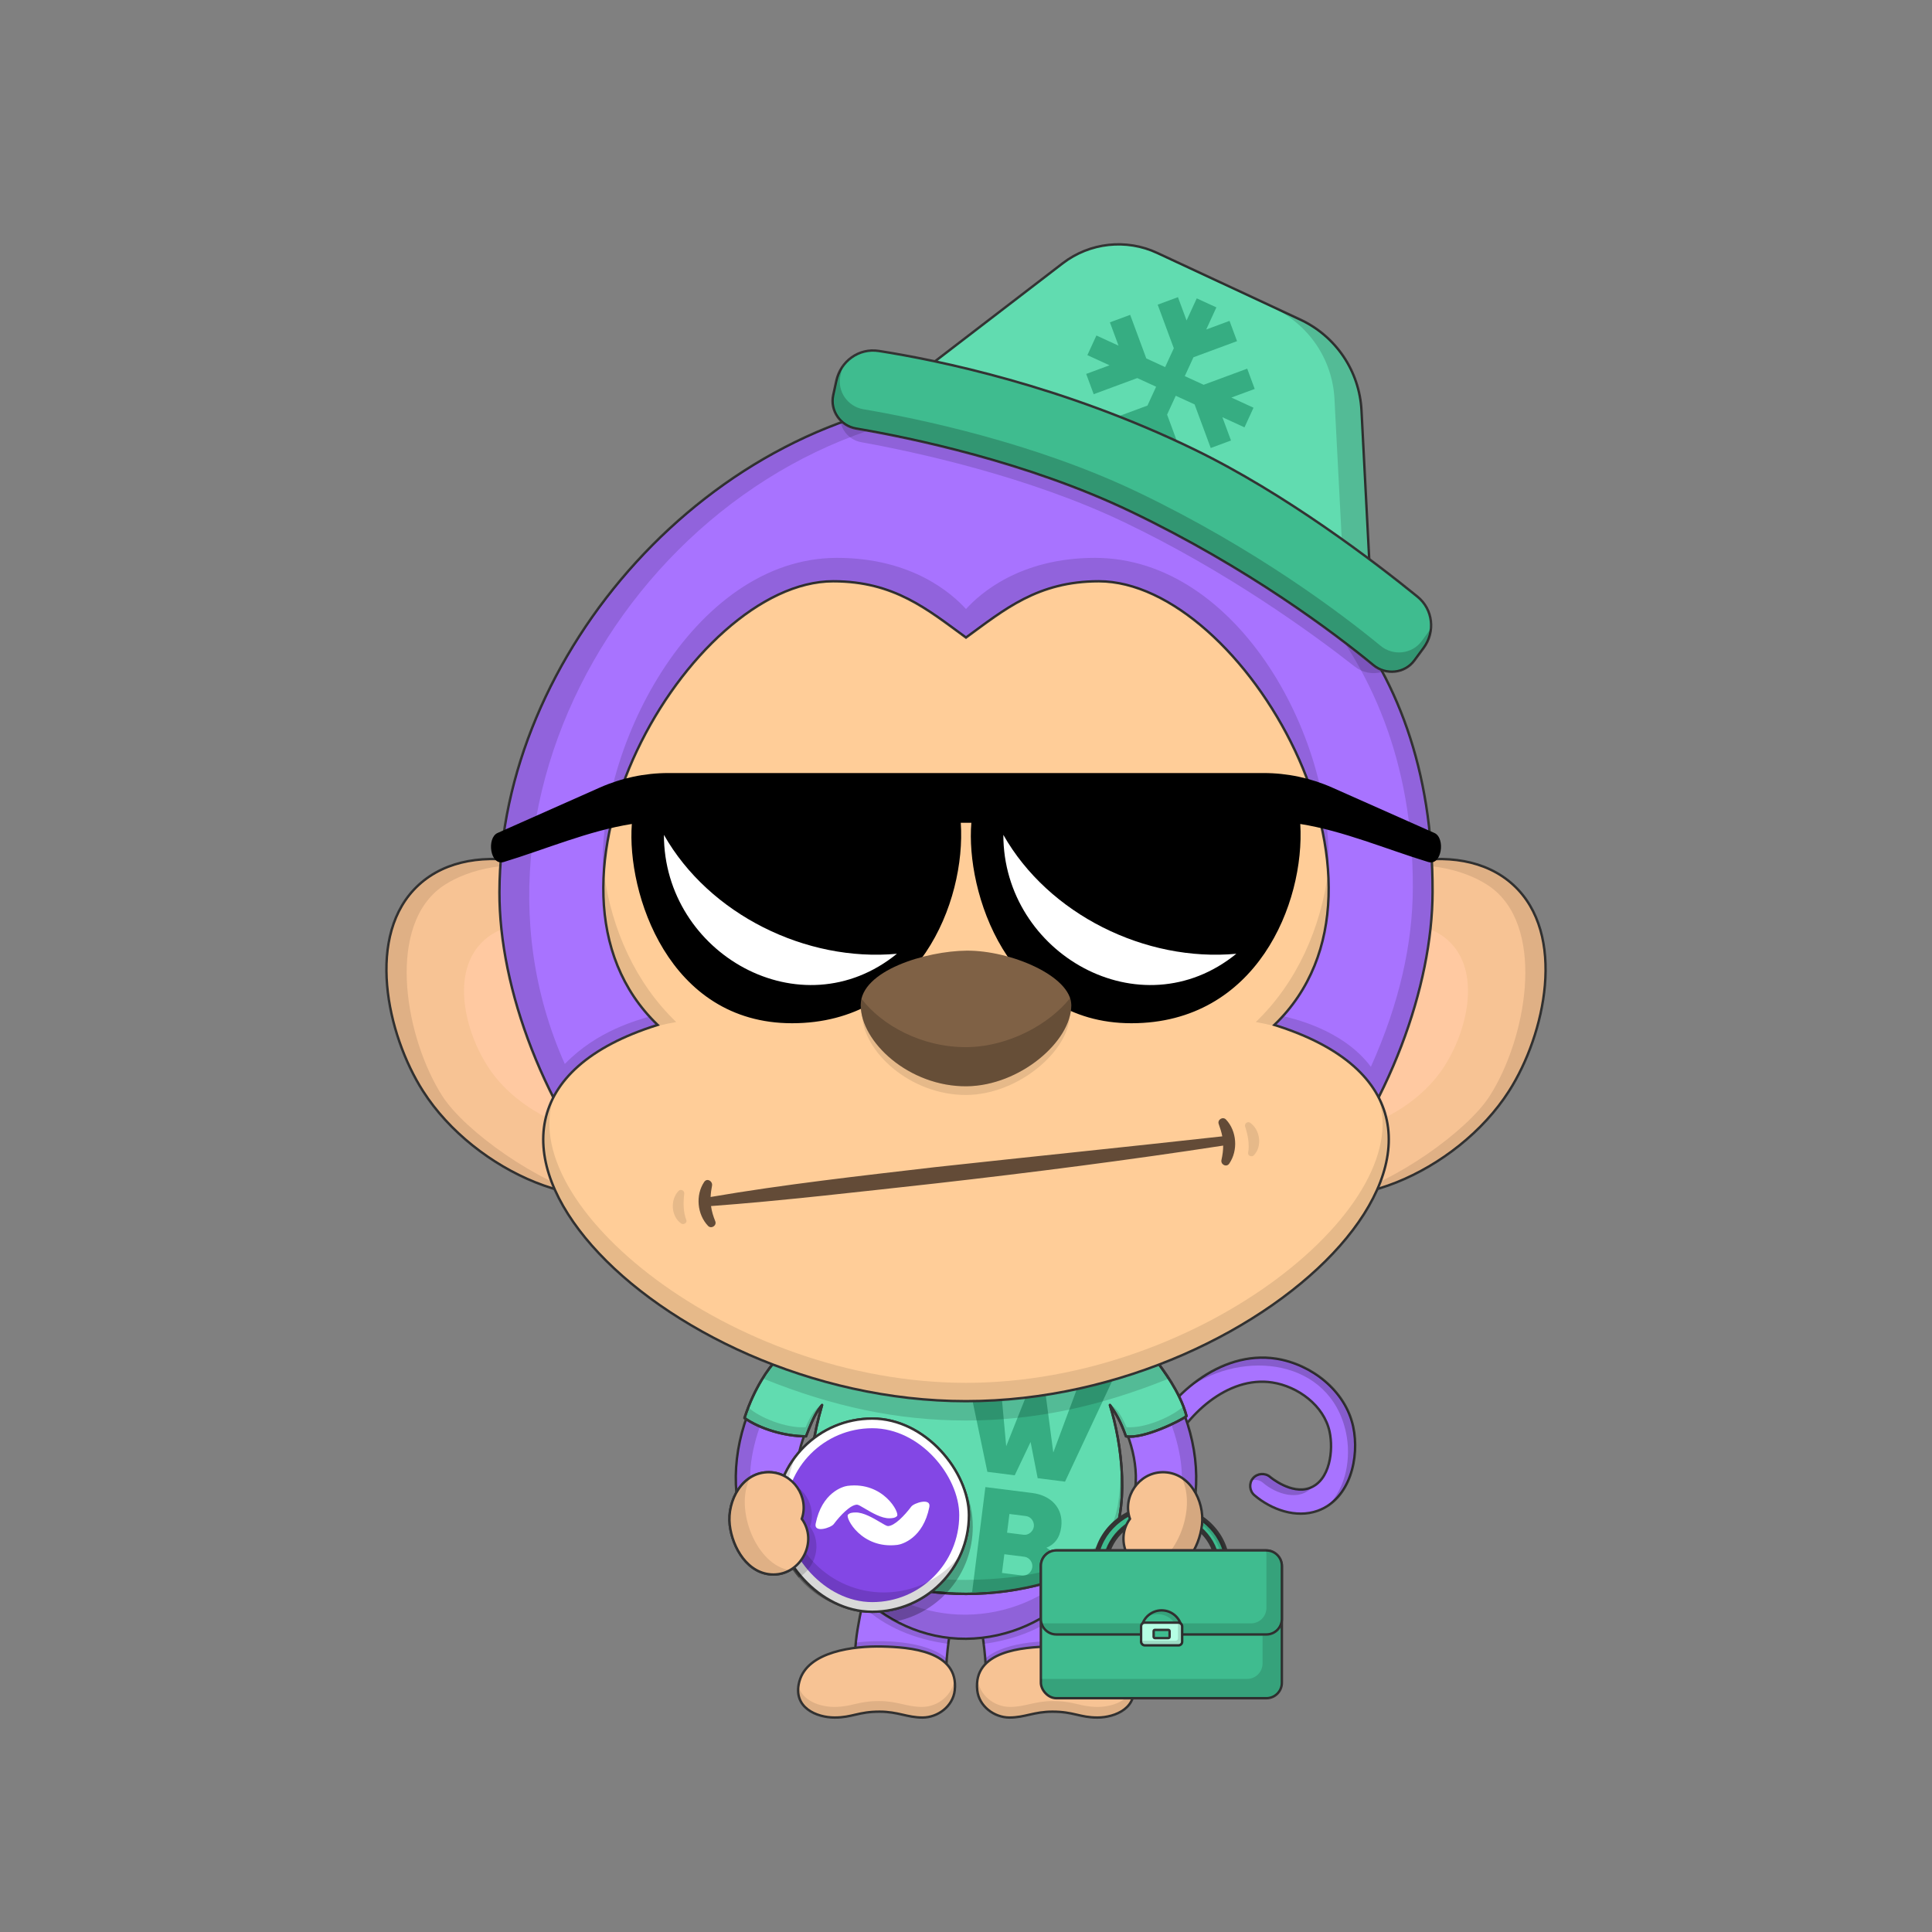<?xml version="1.0"?>
<!-- Generated by SVGo -->
<svg
     viewBox="0 0 4000 4000"
     fill="none"
     xmlns="http://www.w3.org/2000/svg"
     xmlns:xlink="http://www.w3.org/1999/xlink">

<rect x="0" y="0" width="4000" height="4000" fill="#808080" stroke="none"/>

<path d="M2275.11 3290.64C2224.34 3283.22 2159.95 3258.37 2078.25 3214.64C2066.38 3208.29 2061.58 3192.79 2068 3180.8C2074.35 3168.93 2089.85 3164.13 2101.84 3170.55C2177.29 3210.92 2238.02 3234.67 2282.34 3241.15C2311.27 3245.38 2332.09 3242.15 2344.22 3231.51C2357.83 3219.59 2356.61 3198.51 2353.05 3159.12C2348.88 3113 2343.69 3055.59 2372.83 2989.61C2416.83 2889.89 2526.46 2795.08 2641.92 2812.91C2715.25 2824.26 2785.52 2879.09 2801.65 2953.5C2815.38 3016.86 2795.63 3103.67 2728.12 3127.93C2683.35 3143.92 2632.19 3125.56 2597.28 3095.85C2586.84 3087.17 2585.33 3070.85 2594.22 3060.41C2603.03 3050.07 2619.37 3048.77 2629.7 3057.79C2630.13 3058.15 2673.36 3094.44 2711.19 3080.85C2754.03 3065.47 2760.96 3001.9 2752.75 2964.07C2741 2909.84 2687.15 2870.49 2634.24 2862.3C2541.4 2847.96 2453.44 2930.79 2418.52 3009.79C2394.61 3063.95 2398.96 3112.11 2402.8 3154.6C2406.8 3198.44 2410.51 3239.85 2377.13 3269.1C2349.47 3293.49 2310.06 3295.9 2275.11 3290.64Z" fill="#A873FF" stroke="#333333" stroke-width="5" stroke-miterlimit="10"/>
<path d="M2786.65 2965.53C2797.71 3016.55 2787.83 3080.08 2748.83 3117.61C2800.24 3083.91 2813.9 3010.05 2801.65 2953.53C2785.52 2879.12 2715.26 2824.29 2641.92 2812.93C2575.66 2802.7 2510.14 2831.49 2460.38 2873.75C2574.5 2793 2753.67 2813.39 2786.65 2965.53Z" fill="black" fill-opacity="0.2"/>
<path d="M2717.62 3078.06C2690.59 3109.51 2642.03 3093.32 2614.73 3069.83C2611.59 3067.15 2607.83 3065.29 2603.79 3064.42C2599.76 3063.55 2595.57 3063.69 2591.6 3064.83C2595.57 3057.53 2603.23 3052.6 2611.53 3051.93C2618.13 3051.4 2624.68 3053.52 2629.73 3057.82C2651.8 3077.32 2689.57 3092.99 2717.62 3078.06Z" fill="black" fill-opacity="0.2"/>
<path d="M2073.5 3173.5C2077 3170.5 2089 3164.5 2096.5 3168C2103.48 3171.26 2111.84 3175.39 2121.23 3180.03C2170.65 3204.44 2248.7 3243 2305 3243C2355 3243 2359.5 3218 2352.5 3152C2353.35 3155.82 2354.42 3160.03 2355.56 3164.51C2365.18 3202.26 2379.65 3259 2305 3259C2223.5 3259 2096.21 3188.43 2073.5 3173.5Z" fill="black" fill-opacity="0.2"/>
<path d="M1959.37 3446.51C1964.37 3359.43 1986.77 3292.08 2006.54 3239.7C2026.31 3187.32 2048.96 3095 1963.98 3073.68C1842.48 3043.19 1775.67 3327.8 1770.68 3414.62C1767.75 3465.7 1807.5 3524.95 1859.08 3527.91C1906.56 3530.22 1956.53 3496.12 1959.37 3446.51Z" fill="#A873FF" stroke="#333333" stroke-width="5" stroke-miterlimit="10"/>
<path d="M1769.48 3414.5C1820.98 3407.5 1917.48 3407.5 1957.98 3448.5C1958.32 3445.41 1959.42 3436.56 1959.64 3433.46C1917.48 3396.5 1821.48 3394 1771.62 3401C1771.36 3404.3 1769.76 3411.13 1769.48 3414.5Z" fill="black" fill-opacity="0.15"/>
<path d="M1785.48 3325C1833.24 3369.29 1894.36 3394.13 1963.48 3403.5C1964.06 3398.49 1965.29 3391.32 1965.98 3386.5C1897.38 3377.62 1837.78 3348.9 1789.98 3305.5C1787.98 3311.5 1786.36 3320.77 1785.48 3325Z" fill="black" fill-opacity="0.15"/>
<path d="M2040.63 3446.51C2035.63 3359.43 2013.23 3292.08 1993.46 3239.7C1973.69 3187.32 1951.04 3095 2036.02 3073.68C2157.52 3043.19 2224.33 3327.8 2229.32 3414.62C2232.25 3465.7 2192.5 3524.95 2140.92 3527.91C2093.44 3530.22 2043.47 3496.12 2040.63 3446.51Z" fill="#A873FF" stroke="#333333" stroke-width="5" stroke-miterlimit="10"/>
<path d="M2230.52 3414.5C2179.02 3407.5 2082.52 3407.5 2042.02 3448.5C2041.68 3445.41 2040.58 3436.56 2040.36 3433.46C2082.52 3396.5 2178.52 3394 2228.38 3401C2228.64 3404.3 2230.24 3411.13 2230.52 3414.5Z" fill="black" fill-opacity="0.15"/>
<path d="M2214.52 3325C2166.76 3369.29 2105.64 3394.13 2036.52 3403.5C2035.94 3398.49 2034.71 3391.32 2034.02 3386.5C2102.62 3377.62 2162.22 3348.9 2210.02 3305.5C2212.02 3311.5 2213.64 3320.77 2214.52 3325Z" fill="black" fill-opacity="0.15"/>
<path d="M1910 3556C1942 3556 1973.09 3532.4 1976.7 3499.86C1985.81 3417.65 1882.35 3410.18 1826.03 3408.94C1768.93 3407.69 1672 3418.5 1655.01 3481.21C1640.16 3536 1691.5 3556 1728 3556C1764.5 3556 1777 3543.85 1820.98 3543.85C1859.39 3543.85 1878 3556 1910 3556Z" fill="#F7C394" stroke="#333333" stroke-width="5" stroke-miterlimit="10"/>
<path d="M1909 3534C1877 3534 1858.39 3521.85 1819.98 3521.85C1776 3521.85 1763.5 3534 1727 3534C1698.61 3534 1661.25 3521.9 1653.03 3490.74C1646.3 3538.34 1693.7 3556 1728 3556C1764.5 3556 1777 3543.85 1820.98 3543.85C1859.39 3543.85 1878 3556 1910 3556C1952.86 3556 1983 3521.85 1975.91 3475.74C1972.94 3509.2 1941.87 3534 1909 3534Z" fill="black" fill-opacity="0.1"/>
<path d="M2090 3556C2058 3556 2026.91 3532.4 2023.3 3499.86C2014.19 3417.65 2117.65 3410.18 2173.97 3408.94C2231.07 3407.69 2328 3418.5 2344.99 3481.21C2359.84 3536 2308.5 3556 2272 3556C2235.5 3556 2223 3543.85 2179.02 3543.85C2140.6 3543.85 2122 3556 2090 3556Z" fill="#F7C394" stroke="#333333" stroke-width="5" stroke-miterlimit="10"/>
<path d="M2091 3534C2123 3534 2141.6 3521.85 2180.02 3521.85C2224 3521.85 2236.5 3534 2273 3534C2301.39 3534 2338.75 3521.9 2346.97 3490.74C2353.7 3538.34 2306.3 3556 2272 3556C2235.5 3556 2223 3543.85 2179.02 3543.85C2140.6 3543.85 2122 3556 2090 3556C2047.14 3556 2017 3521.85 2024.09 3475.74C2027.06 3509.2 2058.13 3534 2091 3534Z" fill="black" fill-opacity="0.1"/>
<path d="M1587 3147C1623.5 3147 1652.66 3114.42 1649.04 3078.58C1643.62 3015.06 1667.66 2946.39 1714.99 2880.19C1758.05 2819.94 1804.2 2786.93 1768.7 2748C1733.2 2709.06 1653.14 2751.92 1613.3 2807.5C1547.59 2899.42 1516.11 2996.61 1524.67 3091.18C1527.86 3122.65 1550.5 3147 1587 3147Z" fill="#A873FF" stroke="#333333" stroke-width="5" stroke-miterlimit="10"/>
<path d="M1553.09 3059.16C1552.67 2946.89 1642.7 2781.5 1748.2 2735C1618.2 2714 1503.2 2968.5 1525.49 3086.77C1532.7 3075 1545.2 3063.5 1553.09 3059.16Z" fill="black" fill-opacity="0.15"/>
<path d="M2413 3147C2376.5 3147 2347.34 3114.42 2350.96 3078.58C2356.38 3015.06 2332.34 2946.39 2285.01 2880.19C2241.95 2819.94 2195.8 2786.93 2231.3 2748C2266.8 2709.06 2346.86 2751.92 2386.7 2807.5C2452.41 2899.42 2483.89 2996.61 2475.33 3091.18C2472.14 3122.65 2449.5 3147 2413 3147Z" fill="#A873FF" stroke="#333333" stroke-width="5" stroke-miterlimit="10"/>
<path d="M2446.91 3059.16C2447.33 2946.89 2357.3 2781.5 2251.8 2735C2381.8 2714 2496.8 2968.5 2474.51 3086.77C2467.3 3075 2454.8 3063.5 2446.91 3059.16Z" fill="black" fill-opacity="0.15"/>
<path d="M2000 2548C2154 2548 2220 2683 2260 2794C2300 2905 2318 3014 2318 3086C2318 3238 2179.32 3391.46 2000 3393C1824.47 3394.51 1682 3238 1682 3086C1682 3014 1699.7 2904.5 1740 2794C1780 2683 1846 2548 2000 2548Z" fill="#A873FF" stroke="#333333" stroke-width="5" stroke-miterlimit="10"/>
<path d="M2000 3393C1824.33 3394.59 1670 3236 1682 3056C1692 3204 1827.15 3344.48 2000 3343C2172.85 3341.52 2308 3204 2318 3056C2330 3236 2175.67 3391.41 2000 3393Z" fill="black" fill-opacity="0.15"/>
<path d="M2000 2672C2104 2672 2160 2740 2174 2800C2208.49 2947.82 2238 3074 2178 3150C2118 3226 2043.05 3232 2000 3232C1952.45 3232 1882 3226 1822 3150C1762 3074 1789.56 2956.17 1826 2800C1840 2740 1896 2672 2000 2672Z" fill="#F7C394" stroke="#333333" stroke-width="5" stroke-miterlimit="10"/>
<path d="M2000 3232C1864 3232 1776 3138 1787 3016C1791 3131 1883 3206 2000 3206C2117 3206 2209 3131 2213 3016C2224 3138 2136 3232 2000 3232Z" fill="black" fill-opacity="0.1"/>
<path d="M3133.19 1832.12C3244.29 1934.12 3199.51 2141.41 3124.1 2259.28C3016.64 2427.28 2770.63 2533.03 2644.64 2443.65C2513.06 2350.3 2530.24 2056.73 2683.84 1904.33C2798.52 1790.55 3018.29 1726.64 3133.19 1832.12Z" fill="#F7C394" stroke="#333333" stroke-width="5" stroke-miterlimit="10"/>
<path d="M3003.49 1952.22C3069.49 2020.41 3033.59 2148.9 2981.84 2220.1C2908.09 2321.55 2749.67 2378.79 2673.9 2317.96C2594.76 2254.43 2616.51 2070.74 2718.65 1980.78C2794.91 1913.62 2935.29 1881.7 3003.49 1952.22Z" fill="#FFC9A1"/>
<path d="M3124.1 2259.28C3063.41 2354.13 2929 2462.5 2777.5 2476C2883.86 2451 3037.51 2342.15 3084.14 2269.28C3159.55 2151.41 3199.5 1930.31 3093.23 1842.12C3060.82 1815.23 2978.5 1777 2865.5 1797C3003.5 1754.5 3088.29 1790.87 3133.23 1832.12C3244.29 1934.11 3199.51 2141.41 3124.1 2259.28Z" fill="black" fill-opacity="0.1"/>
<path d="M2456.64 2931.88C2445.41 2940.93 2367.5 2980 2331.15 2973.76C2320 2942 2309.5 2925 2298 2909C2322 2986 2342.5 3127.5 2293 3210C2232.2 3269.77 2109 3300 2000 3300C1891 3300 1767.8 3269.77 1707 3210C1667 3147 1667 3029.5 1702 2909C1692 2921 1684.72 2931.88 1668.85 2973.76C1625 2973.76 1573.77 2958.53 1541.36 2935.88C1562 2871.5 1594 2830 1604.22 2819C1736.28 2870.39 1856.5 2898.13 2000 2898.13C2143.5 2898.13 2284.48 2868.13 2398.59 2823.13C2405.71 2834 2443 2880.5 2456.64 2931.88Z" fill="#61DCB0" stroke="#333333" stroke-width="5" stroke-linecap="round" stroke-linejoin="round"/>
<path fill-rule="evenodd" clip-rule="evenodd" d="M2231.22 2871.5C2256.55 2866.22 2281.33 2860.15 2305.38 2853.39L2205.03 3067.6L2148.38 3060.44L2133.72 2985.43L2100.87 3054.43L2044.21 3047.28L2012.43 2895.11C2033.04 2894.98 2053.58 2894.24 2073.99 2892.92L2083.22 2994.28L2125.39 2888.4C2138.49 2886.94 2151.5 2885.26 2164.41 2883.36L2180.71 3007.34L2231.22 2871.5ZM2190.59 3268.15C2135.76 3286.66 2072.29 3296.3 2012.58 3296.96L2040.14 3078.84L2137.36 3091.12C2175.01 3095.88 2202.21 3121.6 2197.17 3161.44C2194.26 3184.46 2182.91 3197.88 2166.5 3204.35C2184.81 3215.2 2195.57 3232.9 2192.25 3259.22C2191.85 3262.34 2191.3 3265.32 2190.59 3268.15ZM2119.38 3177.6C2129.61 3178.89 2139.22 3170.45 2140.47 3160.58C2141.76 3150.35 2134.51 3140.15 2124.27 3138.86L2089.92 3134.52L2085.02 3173.26L2119.38 3177.6ZM2074.49 3256.59L2115.79 3261.81C2126.76 3263.2 2135.96 3255.07 2137.25 3244.84C2138.5 3234.97 2131.65 3224.45 2120.69 3223.07L2079.39 3217.85L2074.49 3256.59Z" fill="#36AD82"/>
<path d="M2457 2932C2423.5 2952 2374.5 2975 2331.5 2974C2325 2952 2303.36 2914.78 2298.5 2907C2315.86 2918.29 2324.11 2936.83 2332.46 2954.91C2373.66 2957.46 2428.5 2931.5 2450.5 2911.5C2452.5 2915.5 2456 2926.5 2457 2932Z" fill="black" fill-opacity="0.15"/>
<path d="M2320 3029.86C2330.5 3127 2310.22 3184.75 2291.46 3211.7C2206.5 3284.5 2083.68 3299.27 2000 3300C1881.67 3301 1767.06 3268.34 1706.26 3208.57C1679 3173 1675.31 3094.69 1676.19 3046.66C1676.95 3089.77 1687.08 3147.7 1715.5 3184C1762.3 3243.77 1881.67 3272.04 2000 3271C2129.24 3269.88 2245.61 3245.64 2291.34 3177.89C2319.24 3136.55 2319.28 3077.14 2320 3029.86Z" fill="black" fill-opacity="0.15"/>
<path d="M1669 2974C1626 2975 1575.5 2956 1542 2936C1542.5 2931 1548.5 2917 1550 2914.5C1572 2934.5 1626.84 2957.46 1668.04 2954.91C1674 2942 1682 2920 1702 2907C1697.14 2914.78 1675.5 2952 1669 2974Z" fill="black" fill-opacity="0.15"/>
<path d="M2456.64 2931.88C2445.41 2940.93 2367.5 2980 2331.15 2973.76C2320 2942 2309.5 2925 2298 2909C2322 2986 2342.5 3127.5 2293 3210C2232.2 3269.77 2109 3300 2000 3300C1891 3300 1767.8 3269.77 1707 3210C1667 3147 1667 3029.5 1702 2909C1692 2921 1684.72 2931.88 1668.85 2973.76C1625 2973.76 1573.77 2958.53 1541.36 2935.88C1562 2871.5 1594 2830 1604.22 2819C1736.28 2870.39 1856.5 2898.13 2000 2898.13C2143.5 2898.13 2284.48 2868.13 2398.59 2823.13C2405.71 2834 2443 2880.5 2456.64 2931.88Z" stroke="#333333" stroke-width="5" stroke-linecap="round" stroke-linejoin="round"/>
<path d="M866.818 1832.12C755.718 1934.12 800.498 2141.41 875.908 2259.28C983.368 2427.28 1229.38 2533.03 1355.37 2443.65C1486.95 2350.3 1469.77 2056.73 1316.17 1904.33C1201.49 1790.55 981.718 1726.64 866.818 1832.12Z" fill="#F7C394" stroke="#333333" stroke-width="5" stroke-miterlimit="10"/>
<path d="M996.518 1952.22C930.518 2020.41 966.418 2148.9 1018.17 2220.1C1091.92 2321.55 1250.34 2378.79 1326.11 2317.96C1405.25 2254.43 1383.5 2070.74 1281.36 1980.78C1205.1 1913.62 1064.72 1881.7 996.518 1952.22Z" fill="#FFC9A1"/>
<path d="M875.908 2259.28C936.598 2354.13 1071.01 2462.5 1222.51 2476C1116.15 2451 962.491 2342.15 915.868 2269.28C840.458 2151.41 800.508 1930.31 906.778 1842.12C939.187 1815.23 1021.51 1777 1134.51 1797C996.508 1754.5 911.718 1790.87 866.778 1832.12C755.718 1934.11 800.498 2141.41 875.908 2259.28Z" fill="black" fill-opacity="0.1"/>
<path d="M2395 2818C2279.65 2863.22 2124 2897 2000 2897C1876 2897 1740.66 2870.57 1605 2818C1597.76 2828.54 1588.39 2844.27 1582 2855C1724 2912 1857 2941 2000 2941C2143 2941 2276 2912 2418 2855C2411.85 2844.3 2402.07 2828.64 2395 2818Z" fill="black" fill-opacity="0.15"/>
<path d="M2500.32 839.001C2542.64 803.151 2376 763.001 2353.8 699.511C2327 623.001 2749.39 826.611 2685.37 960.591C2680.37 971.101 2629.94 1054.59 2267.76 936.821C2665.92 1066 2967.42 1339.94 2966 1847C2964.91 2235.75 2615.93 2837.81 1999.57 2843.18C1404.95 2848.37 1032.93 2246.96 1034 1847C1035.32 1358.56 1466.13 856.061 2000 818.501C2319.41 796.051 2465.29 868.601 2500.32 839.001Z" fill="#A873FF" stroke="#333333" stroke-width="5" stroke-linecap="round" stroke-linejoin="round"/>
<path d="M2565.16 861.34C2535.5 926.5 2353.35 821.34 2033.94 843.8C1380.48 889.738 907.001 1615 1169.36 2202.88C1237.5 2132.5 1320.5 2112.5 1346.95 2103.72C1354.89 2112.29 1364.55 2121.39 1368 2125.5C1286.63 2150.85 1192.07 2205.91 1151.37 2282.34C1075.1 2134.74 1034.37 1979.78 1034.78 1847.01C1036.1 1358.56 1467 856.01 2000.87 818.44C2320.28 795.99 2465.43 868.54 2500.46 838.9C2542.64 803.15 2376 763 2353.81 699.51C2345.24 675.05 2382.63 679.24 2435.36 700.64C2415.36 697.76 2404.36 702.47 2409.81 716.51C2429.19 766.9 2590.11 806.531 2565.16 861.34Z" fill="black" fill-opacity="0.14"/>
<path d="M2964.5 1847.07C2964.14 1974.81 2926.38 2125.58 2853.96 2270.64C2779 2168 2644.73 2127 2631 2127C2635 2122 2647 2107.3 2651 2102.5C2674.5 2108 2779.62 2130.41 2838.28 2208.7C2897.58 2076.55 2924.8 1953.54 2925.12 1837.84C2926.59 1313.6 2571.5 1053 2267.76 936.82C2665.92 1066 2965.92 1340 2964.5 1847.07Z" fill="black" fill-opacity="0.14"/>
<path d="M1725 1203.5C1428 1203.5 1060 1832 1361.5 2122C786 2302 1361.5 2901 2000 2901C2638.5 2901 3214 2302 2638.5 2122C2940 1832 2572 1203.5 2275 1203.5C2148.5 1203.5 2079.49 1262 2000 1320C1920.5 1262 1851.5 1203.5 1725 1203.5Z" fill="#FFCD98" stroke="#333333" stroke-width="5"/>
<path d="M2749.1 1817C2733.4 1508.46 2484.1 1203.81 2267.6 1203.81C2133 1203.81 2051.4 1285.95 2000 1320C1958.9 1291.95 1867.5 1203.81 1731.6 1203.81C1476 1203.81 1253.5 1577 1249.47 1826.52C1227 1558 1433.07 1155 1733 1155C1889 1155 1972 1230 2000 1261C2028 1230 2111 1155 2267 1155C2564.63 1155 2770.5 1536.5 2749.1 1817Z" fill="black" fill-opacity="0.14"/>
<path d="M1148.6 2266.67C1012.68 2511.93 1482.92 2900.5 2000 2900.5C2517.08 2900.5 2993.17 2507.65 2849.75 2262.64C2945.11 2486.75 2490.72 2863 2000 2863C1512.21 2863 1060.31 2491.22 1148.6 2266.67Z" fill="black" fill-opacity="0.1"/>
<path d="M1250.37 1807.39C1243.26 1924.84 1274.39 2037.4 1361.82 2121.5C1351.4 2124.76 1341.35 2129.16 1331.67 2132.69C1354 2125.5 1375.33 2120.41 1400 2116C1315.46 2034.68 1266.53 1924.23 1250.37 1807.39Z" fill="black" fill-opacity="0.1"/>
<path d="M2670.5 2133C2648.74 2126.59 2625.9 2120.63 2600 2116C2685.32 2033.93 2734.37 1922.19 2750.07 1804.14C2757.96 1922.76 2727.06 2036.63 2638.82 2121.5C2650.14 2125.04 2660.06 2129.14 2670.5 2133Z" fill="black" fill-opacity="0.1"/>
<path d="M2588.29 2324.51C2609.11 2339.11 2614.03 2373.53 2595.77 2392.09C2591.84 2396.09 2583.04 2393.14 2584.14 2386.89C2587.31 2368.86 2583.49 2349.77 2577.94 2332.47C2576.03 2326.53 2582.71 2320.83 2588.26 2324.56L2588.29 2324.51Z" fill="black" fill-opacity="0.1"/>
<path d="M1404.97 2465.51C1387.32 2483.82 1389.06 2518.54 1410.52 2533.28C1415.14 2536.45 1423.22 2531.87 1420.95 2525.95C1414.39 2508.86 1414.5 2489.39 1416.65 2471.35C1417.39 2465.16 1409.74 2460.84 1405.01 2465.56L1404.97 2465.51Z" fill="black" fill-opacity="0.1"/>
<path d="M2538.22 2317.78C2560.91 2341.68 2563.62 2381.94 2545.08 2409.02C2539.42 2417.59 2526.76 2411.12 2528.91 2401.56C2531.08 2391.82 2532.53 2381.82 2532.47 2371.82C2335.3 2402.07 2137.38 2427.44 1939.19 2449.91C1786.53 2466.64 1616.12 2486.5 1472.1 2497.04C1473.55 2507.88 1476.81 2518.42 1480.91 2528.53C1484.37 2537.45 1472.71 2544.97 1466.01 2538.14C1443.33 2514.45 1439.56 2474.25 1458 2447C1463.92 2438.48 1475.26 2445.09 1474.3 2454.24C1472.73 2462.14 1471.59 2470.16 1471.24 2478.21C1623.55 2452.08 1781.27 2434.51 1935.66 2416.48C2133.98 2394.88 2332.34 2374.66 2530.62 2352.69C2528.97 2343.94 2526.21 2335.55 2523.21 2327.19C2519.99 2318.28 2531.59 2311.01 2538.21 2317.78H2538.22Z" fill="#634B37"/>
<path d="M2616.25 1600.5H1383.75C1334.79 1600.5 1286.39 1610.77 1241.65 1630.64L1030.09 1724.63C1007.15 1734.82 1014.63 1793.33 1043.13 1784.65C1129.58 1758.31 1218.7 1720.04 1308.15 1705.94C1297.34 1848.72 1383.81 2118.5 1639.75 2118.5C1900.25 2118.5 2000.23 1867.33 1989.18 1703.5H2011.09C1999.09 1845.62 2085.09 2118.5 2342.49 2118.5C2601.68 2118.5 2701.96 1869.85 2692.08 1705.97C2781.46 1720.17 2870.47 1758.33 2956.87 1784.65C2985.37 1793.33 2992.85 1734.82 2969.91 1724.63L2758.35 1630.64C2713.62 1610.77 2665.21 1600.5 2616.25 1600.5Z" fill="black"/>
<path d="M1856.96 1974.67C1658.73 2135.84 1374.58 1974.67 1374.58 1728.5C1468.2 1893.5 1669.09 1992.09 1856.96 1974.67Z" fill="white"/>
<path d="M2559.7 1974.67C2361.47 2135.84 2077.32 1974.67 2077.32 1728.5C2170.94 1893.5 2371.83 1992.09 2559.7 1974.67Z" fill="white"/>
<path d="M1785 2099C1785 2175.35 1883.85 2268 2001.26 2267C2109.48 2266.05 2215 2174.45 2215 2099.22C2215 1947.09 1785 1944.8 1785 2099Z" fill="black" fill-opacity="0.1"/>
<path d="M1782 2081C1782 2157.35 1882.23 2250 2001.27 2249C2111 2248.05 2218 2156.45 2218 2081.22C2218 2020.69 2091.76 1967.45 2001.27 1968.22C1917.25 1969 1782 2009.38 1782 2081Z" fill="#7F6145"/>
<path d="M1783.58 2067.77C1825.34 2122.52 1908.26 2168.71 2001.43 2167.99C2087.64 2167.3 2172.35 2120.87 2215.52 2066.44C2217.14 2071.3 2218 2076.23 2218 2081.22C2218 2156.45 2111 2248.05 2001.27 2249C1882.23 2250 1782 2157.35 1782 2081C1782 2076.46 1782.54 2072.05 1783.58 2067.77Z" fill="black" fill-opacity="0.2"/>
<mask id="path-49-outside-1_898_2595" maskUnits="userSpaceOnUse" x="2263.55" y="3113.01" width="282" height="110" fill="black">
<rect fill="white" x="2263.55" y="3113.01" width="282" height="110"/>
<path fill-rule="evenodd" clip-rule="evenodd" d="M2270.55 3218.01C2282.86 3161.01 2338.15 3118.01 2404.5 3118.01C2470.85 3118.01 2526.14 3161.01 2538.44 3218.01H2516.97C2505.03 3171.58 2459.2 3137.01 2404.5 3137.01C2349.79 3137.01 2303.97 3171.58 2292.03 3218.01H2270.55Z"/>
</mask>
<path fill-rule="evenodd" clip-rule="evenodd" d="M2270.55 3218.01C2282.86 3161.01 2338.15 3118.01 2404.5 3118.01C2470.85 3118.01 2526.14 3161.01 2538.44 3218.01H2516.97C2505.03 3171.58 2459.2 3137.01 2404.5 3137.01C2349.79 3137.01 2303.97 3171.58 2292.03 3218.01H2270.55Z" fill="#3FBC8F"/>
<path d="M2270.55 3218.01L2265.67 3216.95L2264.36 3223.01H2270.55V3218.01ZM2538.44 3218.01V3223.01H2544.64L2543.33 3216.95L2538.44 3218.01ZM2516.97 3218.01L2512.12 3219.25L2513.09 3223.01H2516.97V3218.01ZM2292.03 3218.01V3223.01H2295.91L2296.87 3219.25L2292.03 3218.01ZM2404.5 3113.01C2336.07 3113.01 2278.52 3157.39 2265.67 3216.95L2275.44 3219.06C2287.19 3164.63 2340.23 3123.01 2404.5 3123.01V3113.01ZM2543.33 3216.95C2530.47 3157.39 2472.92 3113.01 2404.5 3113.01V3123.01C2468.77 3123.01 2521.8 3164.63 2533.56 3219.06L2543.33 3216.95ZM2516.97 3223.01H2538.44V3213.01H2516.97V3223.01ZM2521.81 3216.76C2509.24 3167.9 2461.24 3132.01 2404.5 3132.01V3142.01C2457.17 3142.01 2500.81 3175.27 2512.12 3219.25L2521.81 3216.76ZM2404.5 3132.01C2347.76 3132.01 2299.75 3167.9 2287.19 3216.76L2296.87 3219.25C2308.18 3175.27 2351.83 3142.01 2404.5 3142.01V3132.01ZM2270.55 3223.01H2292.03V3213.01H2270.55V3223.01Z" fill="#333333" mask="url(#path-49-outside-1_898_2595)"/>
<path fill-rule="evenodd" clip-rule="evenodd" d="M2328.93 3138.72C2348.63 3128.71 2371.33 3123.01 2395.5 3123.01C2459.89 3123.01 2513.87 3163.51 2528.24 3218.01H2538.44C2526.14 3161.01 2470.84 3118.01 2404.5 3118.01C2376.55 3118.01 2350.57 3125.64 2328.93 3138.72ZM2339.92 3154.94C2313.26 3168.27 2293.01 3190.89 2284.46 3218.01H2292.03C2298.75 3191.88 2316.19 3169.51 2339.92 3154.94Z" fill="black" fill-opacity="0.14"/>
<path d="M2398 3259.9C2341.19 3259.94 2305.02 3191.79 2339.41 3144.63C2323.5 3099.41 2357.5 3049.23 2406.07 3048.07C2462.07 3046.74 2494.44 3106.58 2488.57 3157.21C2483.09 3204.52 2451.05 3259.85 2398 3259.9Z" fill="#F7C394" stroke="#333333" stroke-width="5" stroke-miterlimit="10"/>
<path d="M2488.57 3157.21C2481.79 3215.77 2434.2 3284.01 2363.2 3251.01C2432.03 3242.2 2480.2 3125.51 2446.31 3059.17C2451.7 3063.01 2460.2 3067.51 2473.91 3086.78C2486.2 3108.51 2491.61 3132.98 2488.57 3157.21Z" fill="black" fill-opacity="0.14"/>
<rect x="2155" y="3210.01" width="499" height="306" rx="32" fill="#3FBC8F" stroke="#333333" stroke-width="5"/>
<path fill-rule="evenodd" clip-rule="evenodd" d="M2155 3476.01V3484.01C2155 3501.68 2169.33 3516.01 2187 3516.01H2622C2639.67 3516.01 2654 3501.68 2654 3484.01V3242.01C2654 3224.33 2639.67 3210.01 2622 3210.01H2614V3444.01C2614 3461.68 2599.67 3476.01 2582 3476.01H2155Z" fill="black" fill-opacity="0.14"/>
<path d="M2155 3242.01C2155 3224.33 2169.33 3210.01 2187 3210.01H2622C2639.67 3210.01 2654 3224.33 2654 3242.01V3352.01C2654 3369.68 2639.67 3384.01 2622 3384.01H2187C2169.33 3384.01 2155 3369.68 2155 3352.01V3242.01Z" fill="#3FBC8F" stroke="#333333" stroke-width="5"/>
<path fill-rule="evenodd" clip-rule="evenodd" d="M2156.28 3361.01C2160.17 3374.3 2172.45 3384.01 2187 3384.01H2622C2639.67 3384.01 2654 3369.68 2654 3352.01V3242.01C2654 3224.33 2639.67 3210.01 2622 3210.01H2620.72C2621.55 3212.86 2622 3215.88 2622 3219.01V3329.01C2622 3346.68 2607.67 3361.01 2590 3361.01H2156.28Z" fill="black" fill-opacity="0.14"/>
<path d="M2363 3376.01C2363 3352.81 2381.8 3334.01 2405 3334.01C2428.2 3334.01 2447 3352.81 2447 3376.01V3393.01H2363V3376.01Z" fill="#3FBC8F" stroke="#333333" stroke-width="5"/>
<path fill-rule="evenodd" clip-rule="evenodd" d="M2371.57 3350.58C2378.63 3345.2 2387.44 3342.01 2397 3342.01C2420.2 3342.01 2439 3360.81 2439 3384.01V3393.01H2447V3376.01C2447 3352.81 2428.2 3334.01 2405 3334.01C2391.36 3334.01 2379.24 3340.51 2371.57 3350.58Z" fill="black" fill-opacity="0.14"/>
<rect x="2362.5" y="3359.51" width="85" height="47" rx="7.5" fill="#B5FFE4" stroke="#333333" stroke-width="5"/>
<path fill-rule="evenodd" clip-rule="evenodd" d="M2360 3397.01V3399.01C2360 3404.53 2364.48 3409.01 2370 3409.01H2440C2445.52 3409.01 2450 3404.53 2450 3399.01V3367.01C2450 3361.48 2445.52 3357.01 2440 3357.01H2439V3392.01C2439 3394.77 2436.76 3397.01 2434 3397.01H2360Z" fill="black" fill-opacity="0.14"/>
<rect x="2388.5" y="3374.51" width="33" height="17" rx="2.5" fill="#3FBC8F" stroke="#333333" stroke-width="5"/>
<path fill-rule="evenodd" clip-rule="evenodd" d="M1855.17 3356.76C1752.39 3301.9 1682 3192.84 1682 3086C1682 3062.8 1683.84 3035.7 1687.68 3005.93C1722.12 2977.84 1766.09 2961 1814 2961C1924.46 2961 2014 3050.54 2014 3161C2014 3257.35 1945.87 3337.78 1855.17 3356.76Z" fill="black" fill-opacity="0.15"/>
<rect x="1606" y="2937" width="400" height="400" rx="200" fill="white"/>
<rect x="1626" y="2956.99" width="360" height="360" rx="180" fill="#8347E5"/>
<path fill-rule="evenodd" clip-rule="evenodd" d="M1857.2 3138.82C1863.28 3132.44 1829.03 3066.96 1754.66 3076.32C1745.19 3077.51 1701.53 3090.12 1688.72 3154.68C1684.77 3174.59 1720.4 3163.17 1726.1 3155.59C1739.73 3137.48 1760.53 3115.51 1774.35 3115.23C1776.84 3115.17 1782.71 3118.65 1790.36 3123.18C1804.71 3131.68 1825.33 3143.88 1841.55 3143.44C1846.96 3143.29 1853.19 3143.04 1857.2 3138.82ZM1755.62 3135.99C1749.54 3142.38 1783.79 3207.86 1858.16 3198.5C1867.63 3197.3 1911.29 3184.7 1924.1 3120.14C1928.05 3100.23 1892.42 3111.65 1886.72 3119.22C1873.09 3137.34 1852.29 3159.31 1838.47 3159.59C1835.98 3159.64 1830.11 3156.17 1822.47 3151.64C1808.11 3143.14 1787.49 3130.94 1771.27 3131.38C1765.86 3131.52 1759.63 3131.77 1755.62 3135.99Z" fill="white"/>
<path fill-rule="evenodd" clip-rule="evenodd" d="M1647.56 3014.94C1636.28 3039.98 1630 3067.76 1630 3097C1630 3207.46 1719.54 3297 1830 3297C1894.5 3297 1951.87 3266.47 1988.44 3219.06C1957.12 3288.6 1887.21 3337 1806 3337C1695.54 3337 1606 3247.46 1606 3137C1606 3091.05 1621.5 3048.71 1647.56 3014.94Z" fill="black" fill-opacity="0.15"/>
<rect x="1606" y="2937" width="400" height="400" rx="200" stroke="#333333" stroke-width="5"/>
<path fill-rule="evenodd" clip-rule="evenodd" d="M1619.4 3064.88C1610.75 3087.25 1606 3111.57 1606 3137C1606 3186.32 1623.86 3231.48 1653.46 3266.35C1688.05 3245.96 1703.55 3197.04 1676.99 3160.63C1691.9 3118.29 1663.02 3071.58 1619.4 3064.88Z" fill="black" fill-opacity="0.15"/>
<path d="M1601.4 3259.89C1658.22 3259.94 1694.39 3191.78 1659.99 3144.62C1675.9 3099.41 1641.9 3049.23 1593.33 3048.07C1537.33 3046.73 1504.96 3106.57 1510.83 3157.2C1516.31 3204.51 1548.35 3259.85 1601.4 3259.89Z" fill="#F7C394" stroke="#333333" stroke-width="5" stroke-miterlimit="10"/>
<path d="M1510.83 3157.2C1517.61 3215.77 1565.2 3284 1636.2 3251C1567.38 3242.2 1519.2 3125.5 1553.09 3059.16C1547.7 3063 1539.2 3067.5 1525.49 3086.77C1513.2 3108.5 1507.79 3132.97 1510.83 3157.2Z" fill="black" fill-opacity="0.1"/>
<path fill-rule="evenodd" clip-rule="evenodd" d="M1855.17 3356.76C1752.39 3301.9 1682 3192.84 1682 3086C1682 3062.8 1683.84 3035.7 1687.68 3005.93C1722.12 2977.84 1766.09 2961 1814 2961C1924.46 2961 2014 3050.54 2014 3161C2014 3257.35 1945.87 3337.78 1855.17 3356.76Z" fill="black" fill-opacity="0.15"/>
<rect x="1606" y="2937" width="400" height="400" rx="200" fill="white"/>
<rect x="1626" y="2956.99" width="360" height="360" rx="180" fill="#8347E5"/>
<path fill-rule="evenodd" clip-rule="evenodd" d="M1857.2 3138.82C1863.28 3132.44 1829.03 3066.96 1754.66 3076.32C1745.19 3077.51 1701.53 3090.12 1688.72 3154.68C1684.77 3174.59 1720.4 3163.17 1726.1 3155.59C1739.73 3137.48 1760.53 3115.51 1774.35 3115.23C1776.84 3115.17 1782.71 3118.65 1790.36 3123.18C1804.71 3131.68 1825.33 3143.88 1841.55 3143.44C1846.96 3143.29 1853.19 3143.04 1857.2 3138.82ZM1755.62 3135.99C1749.54 3142.38 1783.79 3207.86 1858.16 3198.5C1867.63 3197.3 1911.29 3184.7 1924.1 3120.14C1928.05 3100.23 1892.42 3111.65 1886.72 3119.22C1873.09 3137.34 1852.29 3159.31 1838.47 3159.59C1835.98 3159.64 1830.11 3156.17 1822.47 3151.64C1808.11 3143.14 1787.49 3130.94 1771.27 3131.38C1765.86 3131.52 1759.63 3131.77 1755.62 3135.99Z" fill="white"/>
<path fill-rule="evenodd" clip-rule="evenodd" d="M1647.56 3014.94C1636.28 3039.98 1630 3067.76 1630 3097C1630 3207.46 1719.54 3297 1830 3297C1894.5 3297 1951.87 3266.47 1988.44 3219.06C1957.12 3288.6 1887.21 3337 1806 3337C1695.54 3337 1606 3247.46 1606 3137C1606 3091.05 1621.5 3048.71 1647.56 3014.94Z" fill="black" fill-opacity="0.15"/>
<rect x="1606" y="2937" width="400" height="400" rx="200" stroke="#333333" stroke-width="5"/>
<path fill-rule="evenodd" clip-rule="evenodd" d="M1619.4 3064.88C1610.75 3087.25 1606 3111.57 1606 3137C1606 3186.32 1623.86 3231.48 1653.46 3266.35C1688.05 3245.96 1703.55 3197.04 1676.99 3160.63C1691.9 3118.29 1663.02 3071.58 1619.4 3064.88Z" fill="black" fill-opacity="0.15"/>
<path d="M1601.4 3259.89C1658.22 3259.94 1694.39 3191.78 1659.99 3144.62C1675.9 3099.41 1641.9 3049.23 1593.33 3048.07C1537.33 3046.73 1504.96 3106.57 1510.83 3157.2C1516.31 3204.51 1548.35 3259.85 1601.4 3259.89Z" fill="#F7C394" stroke="#333333" stroke-width="5" stroke-miterlimit="10"/>
<path d="M1510.83 3157.2C1517.61 3215.77 1565.2 3284 1636.2 3251C1567.38 3242.2 1519.2 3125.5 1553.09 3059.16C1547.7 3063 1539.2 3067.5 1525.49 3086.77C1513.2 3108.5 1507.79 3132.97 1510.83 3157.2Z" fill="black" fill-opacity="0.1"/>
<path d="M1837.47 762.324C1949.52 779.034 2192.55 826.732 2447.27 950.138C2631.79 1039.53 2810.28 1178.47 2888.94 1243.19C2914.51 1264.23 2923.25 1299.08 2911.71 1330.1L2902.96 1353.64C2888.28 1393.1 2838.19 1406.22 2805.05 1380.24C2714.37 1309.16 2539.73 1182.74 2327.35 1081.11C2127.25 985.354 1891.55 935.08 1782.9 915.465C1751.51 909.797 1731.81 877.552 1741.9 847.284L1752.28 816.141C1764.38 779.812 1799.59 756.676 1837.47 762.324Z" fill="black" fill-opacity="0.15"/>
<path d="M2818.86 849.633L2835.5 1170L1910.5 767.5L2200.06 545.202C2256.25 502.061 2331.78 493.767 2396 523.686L2692.07 661.624C2765.86 696.005 2814.64 768.33 2818.86 849.633Z" fill="#61DCB0" stroke="#333333" stroke-width="5"/>
<path fill-rule="evenodd" clip-rule="evenodd" d="M2779.48 1145.62L2762.86 825.635C2758.64 744.332 2709.86 672.007 2636.07 637.625L2370.9 514.086C2379.41 516.667 2387.8 519.865 2396 523.687L2692.07 661.625C2765.86 696.006 2814.64 768.331 2818.86 849.634L2835.5 1170L2779.48 1145.62Z" fill="black" fill-opacity="0.15"/>
<path fill-rule="evenodd" clip-rule="evenodd" d="M2497.35 682.205L2518.4 636.412L2477.74 617.719L2456.69 663.511L2438.83 615.25L2396.86 630.783L2430.25 721.013L2412.31 760.028L2373.3 742.091L2339.9 651.86L2297.94 667.393L2315.8 715.654L2270 694.601L2251.31 735.26L2297.1 756.314L2248.84 774.175L2264.37 816.144L2354.6 782.75L2393.62 800.688L2375.68 839.703L2285.45 873.097L2300.99 915.066L2349.25 897.205L2328.19 942.997L2368.85 961.69L2389.91 915.898L2407.77 964.159L2449.74 948.627L2416.34 858.397L2434.28 819.381L2473.3 837.319L2506.69 927.549L2548.66 912.016L2530.8 863.756L2576.59 884.809L2595.28 844.149L2549.49 823.096L2597.75 805.235L2582.22 763.266L2491.99 796.659L2452.97 778.722L2470.91 739.706L2561.14 706.313L2545.61 664.344L2497.35 682.205Z" fill="#36AD82"/>
<path d="M1819.54 726.617C1941.53 745.733 2201.16 798.662 2472.5 930.5C2662.28 1022.71 2845.67 1162.94 2934.84 1235.44C2967.04 1261.61 2972.09 1308.13 2947.44 1341.52L2928.21 1367.57C2908.37 1394.46 2869.31 1398.42 2843.51 1377.2C2763.16 1311.09 2585.11 1176.19 2342 1059.5C2126.35 955.989 1883.05 906.059 1772.47 887.262C1740.02 881.744 1718.03 850.27 1725.02 818.1L1731.43 788.644C1740.32 747.721 1778.16 720.134 1819.54 726.617Z" fill="#3FBC8F" stroke="#333333" stroke-width="5"/>
<path fill-rule="evenodd" clip-rule="evenodd" d="M2962.7 1301.17C2962.61 1301.29 2962.53 1301.4 2962.45 1301.52L2943.22 1327.57C2923.37 1354.46 2884.31 1358.42 2858.51 1337.19C2778.17 1271.08 2600.11 1136.19 2357 1019.5C2141.35 915.987 1898.05 866.058 1787.48 847.26C1755.02 841.743 1733.03 810.269 1740.02 778.099L1744.1 759.332C1738.16 767.911 1733.78 777.81 1731.42 788.643L1725.02 818.099C1718.03 850.269 1740.02 881.743 1772.47 887.261C1883.05 906.058 2126.35 955.987 2342 1059.5C2585.11 1176.19 2763.16 1311.08 2843.51 1377.19C2869.31 1398.42 2908.37 1394.46 2928.21 1367.57L2947.44 1341.52C2956.47 1329.28 2961.52 1315.29 2962.7 1301.17Z" fill="black" fill-opacity="0.2"/>
</svg>
